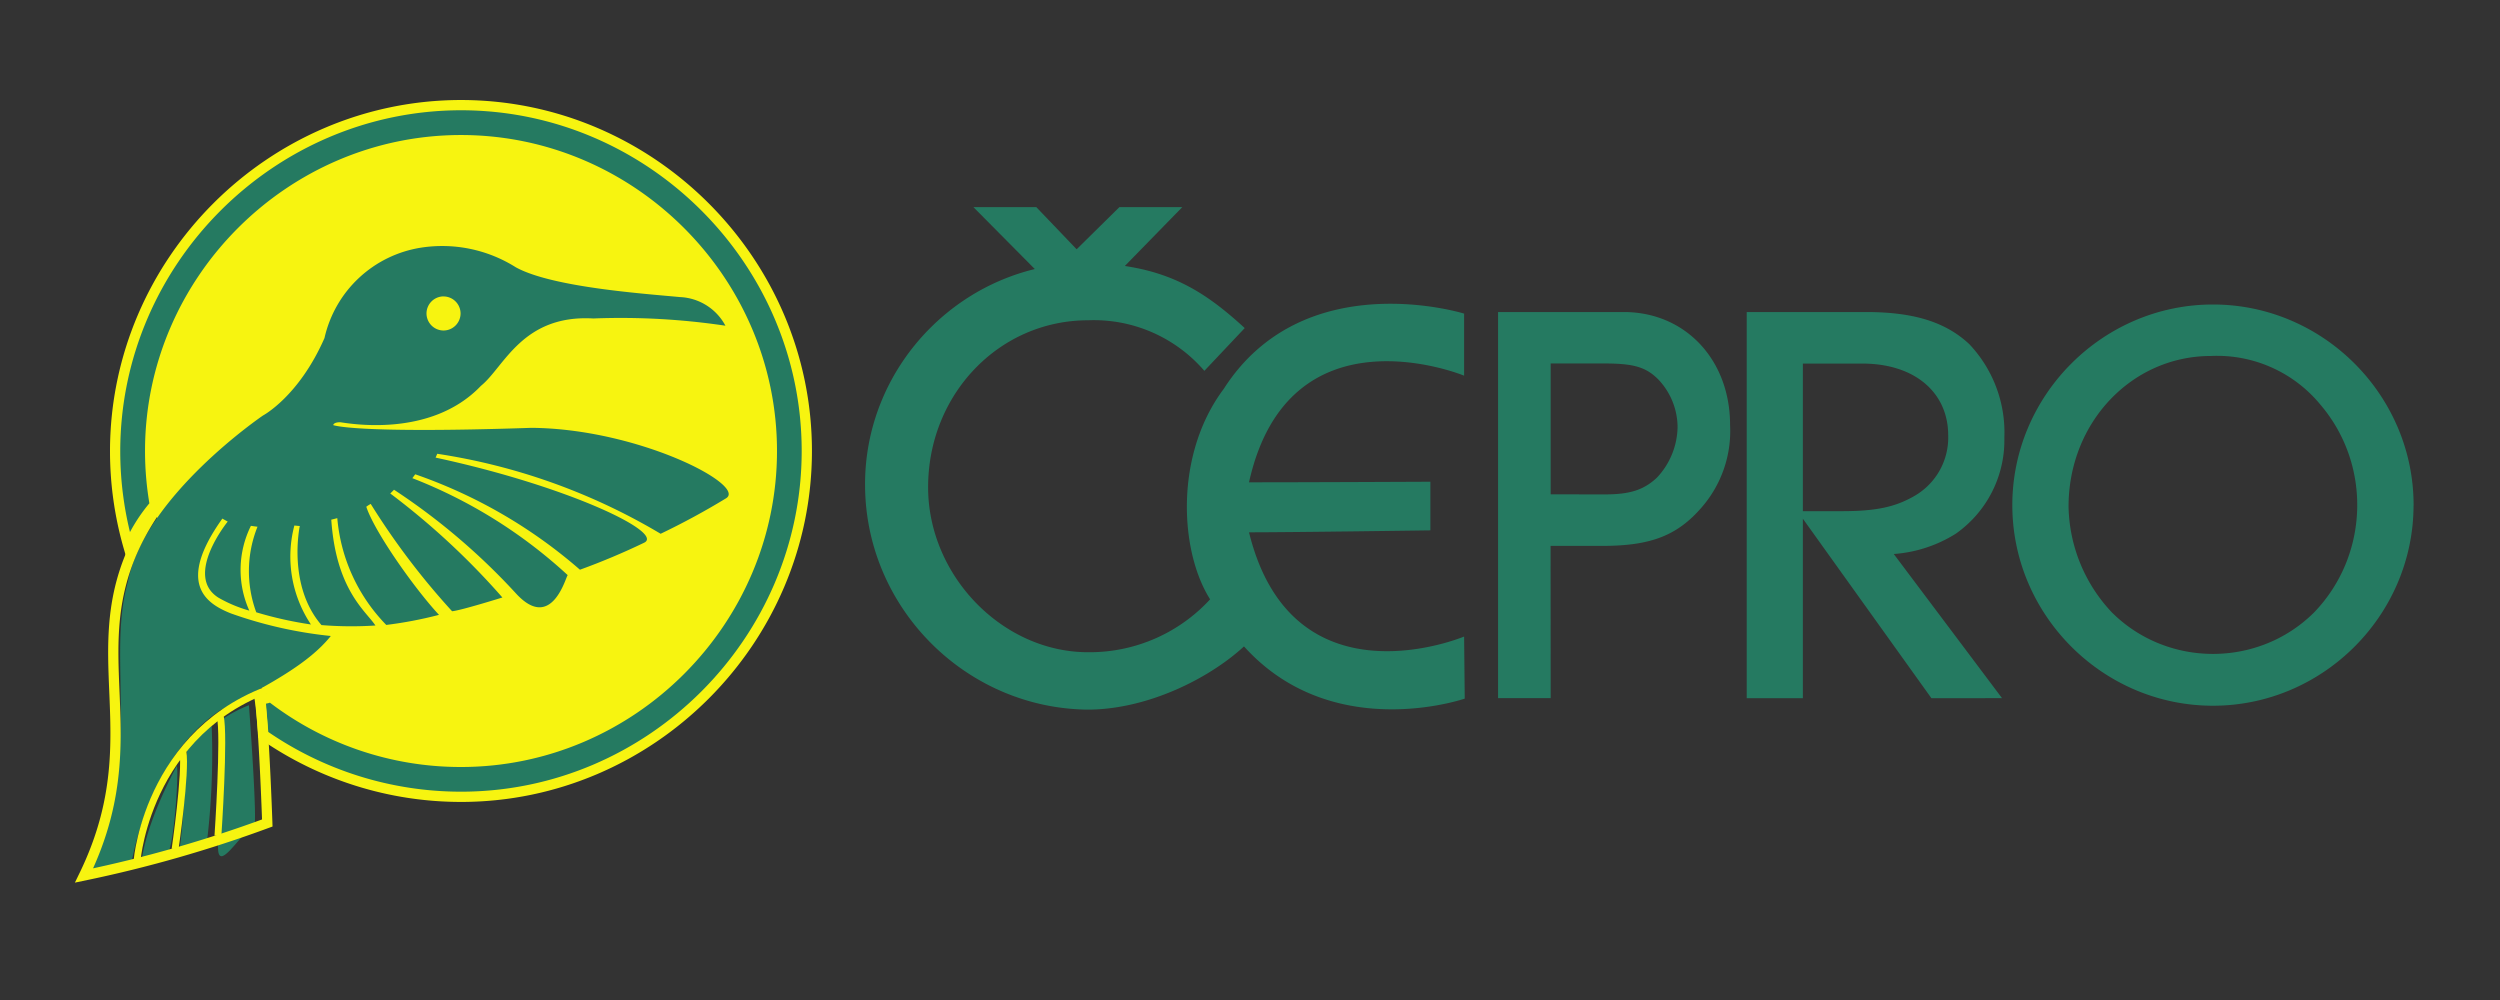 <?xml version="1.0" encoding="UTF-8" standalone="no"?>
<svg
   xmlns:dc="http://purl.org/dc/elements/1.1/"
   xmlns:cc="http://creativecommons.org/ns#"
   xmlns:rdf="http://www.w3.org/1999/02/22-rdf-syntax-ns#"
   xmlns:svg="http://www.w3.org/2000/svg"
   xmlns="http://www.w3.org/2000/svg"
   xmlns:sodipodi="http://sodipodi.sourceforge.net/DTD/sodipodi-0.dtd"
   xmlns:inkscape="http://www.inkscape.org/namespaces/inkscape"
   height="80"
   width="200"
   inkscape:version="1.0 (4035a4fb49, 2020-05-01)"
   sodipodi:docname="cepro.svg"
   id="svg20"
   version="1.1"
   clip-rule="evenodd"
   fill-rule="evenodd"
   viewBox="0 0 200 80">
  <rect x="0" y="0" width="200" height="80" fill="#333333" stroke="none"/>
  <defs
     id="defs24" />
  <sodipodi:namedview
     inkscape:current-layer="svg20"
     inkscape:window-maximized="1"
     inkscape:window-y="-8"
     inkscape:window-x="-8"
     inkscape:cy="31.5"
     inkscape:cx="94"
     inkscape:zoom="5.5797872"
     showgrid="false"
     id="namedview22"
     inkscape:window-height="1027"
     inkscape:window-width="1920"
     inkscape:pageshadow="2"
     inkscape:pageopacity="0"
     guidetolerance="10"
     gridtolerance="10"
     objecttolerance="10"
     borderopacity="1"
     bordercolor="#666666"
     pagecolor="#ffffff" />
  <path
     style="fill:#257a61;fill-opacity:1"
     id="path2"
     fill-rule="nonzero"
     fill="#fff"
     d="m 88.475,22.826 6.107,-6.254 H 89.55 l -3.419,3.37 -3.225,-3.37 h -5.031 l 6.2,6.254 z" />
  <path
     style="fill:#257a61;fill-opacity:1"
     id="path4"
     fill-rule="nonzero"
     fill="#fff"
     d="m 87.049,52.178 c -6.867,0 -12.8,-6.138 -12.8,-13.2 0,-7.425 5.671,-13.356 12.8,-13.356 a 11.661,11.661 0 0 1 9.3,4.046 l 3.229,-3.422 c -3.518,-3.229 -6.6,-5.061 -12.587,-5.215 h -0.077 c -9.715,0 -17.71,7.994 -17.71,17.71 l 0.002,0.237 c 0.117,9.716 8.077,17.676 17.793,17.792 6.66,0 13.7,-4.834 14.708,-8.063 l -4.674,-1.012 a 13.09,13.09 0 0 1 -9.984,4.483 z" />
  <path
     style="fill:#257a61;fill-opacity:1"
     id="path6"
     fill-rule="nonzero"
     fill="#fff"
     d="m 97.318,48.659 c -2.892,-3.567 -3.615,-11.954 0.579,-17.544 6.41,-10.026 19.232,-6.026 19.232,-6.026 v 4.964 c 0,0 -14.028,-5.784 -17.208,8.532 5.062,0 14.51,-0.047 14.51,-0.047 v 3.89 c 0,0 -10.895,0.157 -14.51,0.157 3.47,14.123 17.208,8.338 17.208,8.338 l 0.049,4.966 c 0,0 -13.063,4.53 -19.86,-7.23 z m 31.075,-9.107 c 2.038,0 3.123,-0.371 4.165,-1.344 a 6.051,6.051 0 0 0 1.648,-4.03 5.578,5.578 0 0 0 -1.52,-3.8 c -1,-1.018 -1.994,-1.3 -4.338,-1.3 h -4.294 v 10.468 z m -4.338,16.3 h -4.21 V 24.963 h 10.061 c 4.9,0 8.5,3.8 8.5,9.031 a 9.311,9.311 0 0 1 -2.255,6.576 c -1.952,2.271 -4.079,3.1 -7.94,3.1 h -4.164 z m 23.278,-14.958 c 2.733,0 4.261,-0.324 5.79,-1.2 a 5.385,5.385 0 0 0 2.733,-4.864 c 0,-3.473 -2.733,-5.743 -6.855,-5.743 h -4.772 v 11.81 z m 7.179,14.961 -10.283,-14.358 v 14.358 h -4.492 V 24.963 h 9.542 c 3.8,0 6.345,0.787 8.244,2.548 a 10.272,10.272 0 0 1 2.825,7.5 9.132,9.132 0 0 1 -3.89,7.688 10.757,10.757 0 0 1 -4.956,1.622 l 8.661,11.532 z m 10.972,-15.33 a 12.66,12.66 0 0 0 3.474,8.476 c 4.441,4.416 11.722,4.416 16.163,0 4.406,-4.56 4.629,-11.806 0.512,-16.628 a 10.705,10.705 0 0 0 -8.755,-3.895 c -6.346,0 -11.394,5.33 -11.394,12.047 z m 27.6,-0.047 c -0.038,8.778 -7.271,15.98 -16.049,15.98 -8.804,0 -16.049,-7.245 -16.049,-16.049 0,-8.804 7.245,-16.049 16.049,-16.049 h 0.024 c 8.797,0.011 16.029,7.253 16.029,16.05 v 0.068 z" />
  <path
     id="path8"
     fill-rule="nonzero"
     fill="#257a61"
     d="M 36.876,8.411 C 21.695,8.424 9.21,20.919 9.21,36.1 c 0,2.587 0.363,5.161 1.077,7.647 a 13.042,13.042 0 0 1 2.1,-3.364 24.914,24.914 0 0 1 -0.375,-4.302 c 0,-13.643 11.226,-24.869 24.869,-24.869 13.643,0 24.869,11.226 24.869,24.869 0,13.643 -11.226,24.869 -24.869,24.869 h -0.002 a 24.768,24.768 0 0 1 -15.215,-5.2 l -0.281,0.1 -0.543,0.125 0.23,2.809 a 27.673,27.673 0 0 0 15.808,4.961 c 15.178,0 27.667,-12.489 27.667,-27.667 0,-15.177 -12.489,-27.667 -27.666,-27.667 z" />
  <path
     id="path10"
     stroke-width="0.82"
     stroke="#f7f410"
     fill="none"
     d="M 36.876,8.411 C 21.695,8.424 9.21,20.919 9.21,36.1 c 0,2.587 0.363,5.161 1.077,7.647 a 13.042,13.042 0 0 1 2.1,-3.364 24.914,24.914 0 0 1 -0.375,-4.302 c 0,-13.643 11.226,-24.869 24.869,-24.869 13.643,0 24.869,11.226 24.869,24.869 0,13.643 -11.226,24.869 -24.869,24.869 h -0.002 a 24.768,24.768 0 0 1 -15.215,-5.2 l -0.281,0.1 -0.543,0.125 0.23,2.809 a 27.673,27.673 0 0 0 15.808,4.961 c 15.178,0 27.667,-12.489 27.667,-27.667 0,-15.177 -12.489,-27.667 -27.666,-27.667 z" />
  <path
     id="path12"
     fill-rule="nonzero"
     fill="#f7f410"
     d="m 61.892,35.934 v 0.001 c 0,13.696 -11.271,24.967 -24.967,24.967 -13.696,0 -24.967,-11.271 -24.967,-24.967 0,-13.696 11.27,-24.966 24.966,-24.967 h 10e-4 c 13.696,0 24.966,11.27 24.967,24.966 z" />
  <path
     id="path14"
     fill-rule="nonzero"
     fill="#257a61"
     d="m 17.765,57.557 a 74.516,74.516 0 0 1 -0.29,9.671 c -0.306,3.214 1.736,-0.633 2.856,-1.14 0.29,-0.216 -0.416,-9.669 -0.416,-9.669 -0.758,0.295 -1.48,0.677 -2.15,1.138 z M 11.33,68.925 a 19.79,19.79 0 0 0 1.952,-0.468 c 0.642,-0.189 1.04,-6.867 0.864,-7.185 0,0 -2.454,4.436 -2.816,7.653 z m 3.616,-8.91 c 0.036,0.235 -0.272,6.093 -0.616,8.133 0,0 1.139,-0.379 2.206,-0.65 0.385,-3.111 0.519,-6.248 0.4,-9.381 -0.13,-0.27 -2.03,1.661 -1.99,1.898 z m 20.537,-36.3 a 1.37,1.37 0 0 1 1.363,1.363 1.37,1.37 0 0 1 -1.363,1.363 1.37,1.37 0 0 1 -1.363,-1.362 v -0.003 a 1.37,1.37 0 0 1 1.363,-1.364 z m 17.365,18.988 a 59.397,59.397 0 0 0 5.235,-2.838 c 1.696,-1.033 -6.988,-5.567 -15.567,-5.638 -14.22,0.48 -15.858,-0.218 -15.858,-0.218 0,0 0.012,-0.229 0.555,-0.229 0.5,0.049 7.181,1.367 11.266,-2.916 1.843,-1.483 3.29,-5.712 8.983,-5.386 a 56.753,56.753 0 0 1 10.573,0.579 4.333,4.333 0 0 0 -3.638,-2.291 C 51.626,23.502 44.179,22.996 41.262,21.381 a 11.045,11.045 0 0 0 -7.591,-1.567 9.416,9.416 0 0 0 -7.712,7.23 c -2.048,4.675 -4.916,6.194 -4.916,6.194 0,0 -9.52,6.459 -10.821,13.35 C 8.439,53 11.668,60.278 6.703,69.966 l 3.76,-0.58 c 0,0 1.157,-8.579 7.181,-12.579 4.049,-2.122 7.086,-3.76 8.82,-5.928 a 34.095,34.095 0 0 1 -7.976,-1.8 c -1.988,-0.783 -4.422,-2.373 -0.7,-7.591 l 0.429,0.239 c 0,0 -3.526,4.333 -0.743,6.086 0.778,0.447 1.608,0.795 2.471,1.037 a 7.939,7.939 0 0 1 0.13,-6.787 c 0,0.012 0.526,0.075 0.526,0.075 a 9.517,9.517 0 0 0 -0.1,6.845 c 1.432,0.432 2.894,0.758 4.374,0.975 a 9.781,9.781 0 0 1 -1.326,-7.916 l 0.433,0.041 c 0,0 -1.01,4.755 1.737,7.924 1.436,0.116 2.878,0.127 4.315,0.033 -0.771,-1.168 -3.147,-2.838 -3.532,-8.465 l 0.481,-0.123 a 13.94,13.94 0 0 0 3.918,8.543 32.514,32.514 0 0 0 4.218,-0.806 c -1.928,-2.073 -5.153,-6.625 -5.816,-8.649 0.112,-0.085 0.231,-0.161 0.355,-0.227 a 58.54,58.54 0 0 0 6.509,8.586 c 0.7,-0.06 4.024,-1.1 4.024,-1.1 a 59.32,59.32 0 0 0 -8.97,-8.321 c 0,0.009 0.3,-0.3 0.3,-0.3 a 52.058,52.058 0 0 1 9.759,8.3 c 2.899,3.158 4.013,-1.455 4.139,-1.465 a 39.359,39.359 0 0 0 -12.432,-7.76 c 0,0.007 0.231,-0.31 0.231,-0.31 a 39.954,39.954 0 0 1 13.178,7.635 55.752,55.752 0 0 0 5.133,-2.16 c 1.674,-0.805 -6.092,-4.532 -16.684,-6.81 0,0.019 0.134,-0.306 0.134,-0.306 A 49.3,49.3 0 0 1 52.848,42.7 Z" />
  <path
     id="path16"
     stroke-width="0.82"
     stroke="#f7f410"
     fill="none"
     d="m 20.698,55.566 c 0.372,1.087 0.685,10.273 0.685,10.273 a 102.205,102.205 0 0 1 -14.658,4.2 C 12.981,57.172 4.306,50.177 14.158,38.567" />
  <path
     id="path18"
     stroke-width="0.55"
     stroke="#f7f410"
     fill="none"
     d="m 17.434,66.867 c 0,0 0.548,-8.036 0.182,-9.588 m -3.61,10.661 c 0,0 0.9,-6.188 0.628,-7.832 m -3.664,8.7 c 0,0 0.936,-11.335 12.374,-14.246" />
</svg>
